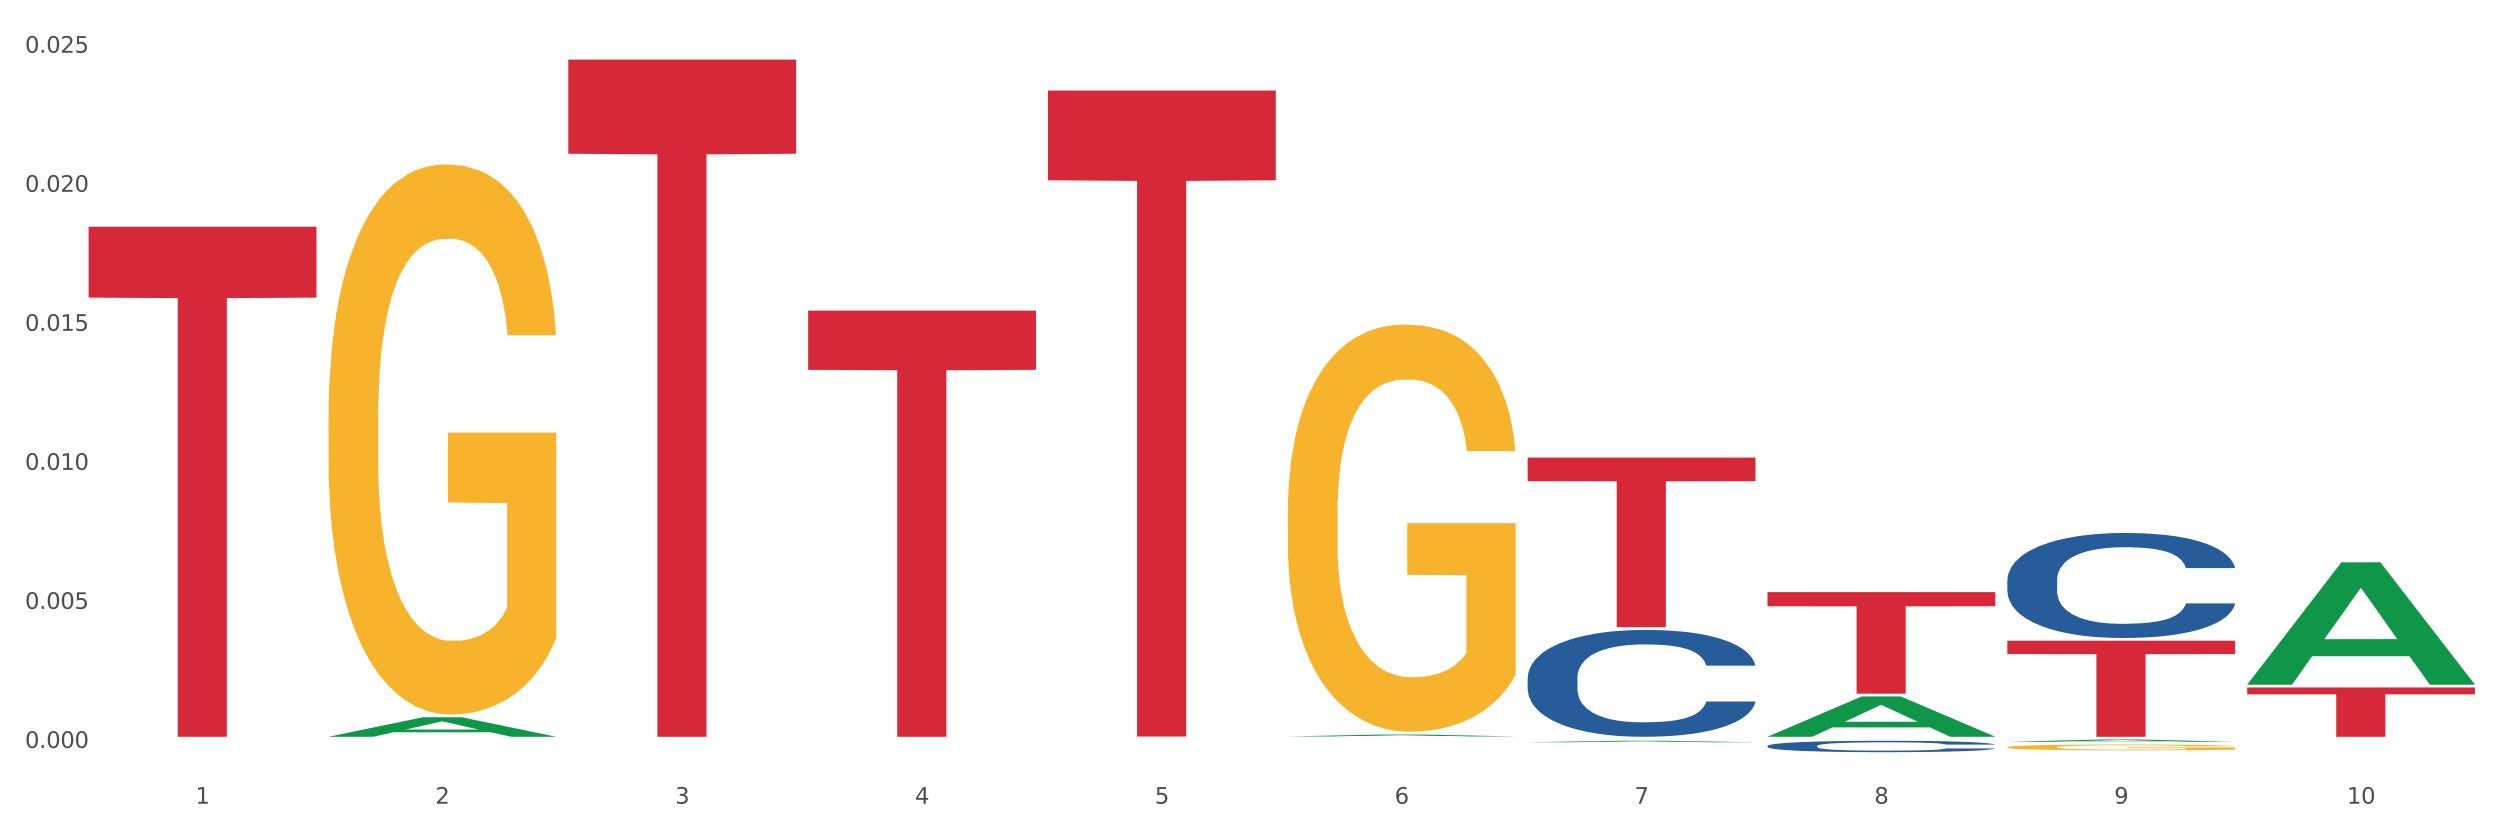<?xml version="1.0" encoding="utf-8" standalone="no"?>
<!DOCTYPE svg PUBLIC "-//W3C//DTD SVG 1.1//EN"
  "http://www.w3.org/Graphics/SVG/1.1/DTD/svg11.dtd">
<svg xmlns:xlink="http://www.w3.org/1999/xlink" width="1080pt" height="360pt" viewBox="0 0 1080 360" xmlns="http://www.w3.org/2000/svg" version="1.1">
 <rect x="0" y="0" width="1080" height="360" fill="#333333" stroke="none"/>
 <defs>
  <style type="text/css">*{stroke-linejoin: round; stroke-linecap: butt}</style>
 </defs>
 <g id="figure_1">
  <g id="patch_1">
   <path d="M 0 360 
L 1080 360 
L 1080 0 
L 0 0 
z
" style="fill: #ffffff; stroke: #ffffff; stroke-linejoin: miter"/>
  </g>
  <g id="axes_1">
   <g id="matplotlib.axis_1">
    <g id="xtick_1">
     <g id="text_1">
      <!-- 1 -->
      <g style="fill: #4d4d4d" transform="translate(84.444 347.204) scale(0.096 -0.096)">
       <defs>
        <path id="DejaVuSans-31" d="M 794 531 
L 1825 531 
L 1825 4091 
L 703 3866 
L 703 4441 
L 1819 4666 
L 2450 4666 
L 2450 531 
L 3481 531 
L 3481 0 
L 794 0 
L 794 531 
z
" transform="scale(0.016)"/>
       </defs>
       <use xlink:href="#DejaVuSans-31"/>
      </g>
     </g>
    </g>
    <g id="xtick_2">
     <g id="text_2">
      <!-- 2 -->
      <g style="fill: #4d4d4d" transform="translate(188.053 347.204) scale(0.096 -0.096)">
       <defs>
        <path id="DejaVuSans-32" d="M 1228 531 
L 3431 531 
L 3431 0 
L 469 0 
L 469 531 
Q 828 903 1448 1529 
Q 2069 2156 2228 2338 
Q 2531 2678 2651 2914 
Q 2772 3150 2772 3378 
Q 2772 3750 2511 3984 
Q 2250 4219 1831 4219 
Q 1534 4219 1204 4116 
Q 875 4013 500 3803 
L 500 4441 
Q 881 4594 1212 4672 
Q 1544 4750 1819 4750 
Q 2544 4750 2975 4387 
Q 3406 4025 3406 3419 
Q 3406 3131 3298 2873 
Q 3191 2616 2906 2266 
Q 2828 2175 2409 1742 
Q 1991 1309 1228 531 
z
" transform="scale(0.016)"/>
       </defs>
       <use xlink:href="#DejaVuSans-32"/>
      </g>
     </g>
    </g>
    <g id="xtick_3">
     <g id="text_3">
      <!-- 3 -->
      <g style="fill: #4d4d4d" transform="translate(291.663 347.204) scale(0.096 -0.096)">
       <defs>
        <path id="DejaVuSans-33" d="M 2597 2516 
Q 3050 2419 3304 2112 
Q 3559 1806 3559 1356 
Q 3559 666 3084 287 
Q 2609 -91 1734 -91 
Q 1441 -91 1130 -33 
Q 819 25 488 141 
L 488 750 
Q 750 597 1062 519 
Q 1375 441 1716 441 
Q 2309 441 2620 675 
Q 2931 909 2931 1356 
Q 2931 1769 2642 2001 
Q 2353 2234 1838 2234 
L 1294 2234 
L 1294 2753 
L 1863 2753 
Q 2328 2753 2575 2939 
Q 2822 3125 2822 3475 
Q 2822 3834 2567 4026 
Q 2313 4219 1838 4219 
Q 1578 4219 1281 4162 
Q 984 4106 628 3988 
L 628 4550 
Q 988 4650 1302 4700 
Q 1616 4750 1894 4750 
Q 2613 4750 3031 4423 
Q 3450 4097 3450 3541 
Q 3450 3153 3228 2886 
Q 3006 2619 2597 2516 
z
" transform="scale(0.016)"/>
       </defs>
       <use xlink:href="#DejaVuSans-33"/>
      </g>
     </g>
    </g>
    <g id="xtick_4">
     <g id="text_4">
      <!-- 4 -->
      <g style="fill: #4d4d4d" transform="translate(395.273 347.204) scale(0.096 -0.096)">
       <defs>
        <path id="DejaVuSans-34" d="M 2419 4116 
L 825 1625 
L 2419 1625 
L 2419 4116 
z
M 2253 4666 
L 3047 4666 
L 3047 1625 
L 3713 1625 
L 3713 1100 
L 3047 1100 
L 3047 0 
L 2419 0 
L 2419 1100 
L 313 1100 
L 313 1709 
L 2253 4666 
z
" transform="scale(0.016)"/>
       </defs>
       <use xlink:href="#DejaVuSans-34"/>
      </g>
     </g>
    </g>
    <g id="xtick_5">
     <g id="text_5">
      <!-- 5 -->
      <g style="fill: #4d4d4d" transform="translate(498.883 347.204) scale(0.096 -0.096)">
       <defs>
        <path id="DejaVuSans-35" d="M 691 4666 
L 3169 4666 
L 3169 4134 
L 1269 4134 
L 1269 2991 
Q 1406 3038 1543 3061 
Q 1681 3084 1819 3084 
Q 2600 3084 3056 2656 
Q 3513 2228 3513 1497 
Q 3513 744 3044 326 
Q 2575 -91 1722 -91 
Q 1428 -91 1123 -41 
Q 819 9 494 109 
L 494 744 
Q 775 591 1075 516 
Q 1375 441 1709 441 
Q 2250 441 2565 725 
Q 2881 1009 2881 1497 
Q 2881 1984 2565 2268 
Q 2250 2553 1709 2553 
Q 1456 2553 1204 2497 
Q 953 2441 691 2322 
L 691 4666 
z
" transform="scale(0.016)"/>
       </defs>
       <use xlink:href="#DejaVuSans-35"/>
      </g>
     </g>
    </g>
    <g id="xtick_6">
     <g id="text_6">
      <!-- 6 -->
      <g style="fill: #4d4d4d" transform="translate(602.492 347.204) scale(0.096 -0.096)">
       <defs>
        <path id="DejaVuSans-36" d="M 2113 2584 
Q 1688 2584 1439 2293 
Q 1191 2003 1191 1497 
Q 1191 994 1439 701 
Q 1688 409 2113 409 
Q 2538 409 2786 701 
Q 3034 994 3034 1497 
Q 3034 2003 2786 2293 
Q 2538 2584 2113 2584 
z
M 3366 4563 
L 3366 3988 
Q 3128 4100 2886 4159 
Q 2644 4219 2406 4219 
Q 1781 4219 1451 3797 
Q 1122 3375 1075 2522 
Q 1259 2794 1537 2939 
Q 1816 3084 2150 3084 
Q 2853 3084 3261 2657 
Q 3669 2231 3669 1497 
Q 3669 778 3244 343 
Q 2819 -91 2113 -91 
Q 1303 -91 875 529 
Q 447 1150 447 2328 
Q 447 3434 972 4092 
Q 1497 4750 2381 4750 
Q 2619 4750 2861 4703 
Q 3103 4656 3366 4563 
z
" transform="scale(0.016)"/>
       </defs>
       <use xlink:href="#DejaVuSans-36"/>
      </g>
     </g>
    </g>
    <g id="xtick_7">
     <g id="text_7">
      <!-- 7 -->
      <g style="fill: #4d4d4d" transform="translate(706.102 347.204) scale(0.096 -0.096)">
       <defs>
        <path id="DejaVuSans-37" d="M 525 4666 
L 3525 4666 
L 3525 4397 
L 1831 0 
L 1172 0 
L 2766 4134 
L 525 4134 
L 525 4666 
z
" transform="scale(0.016)"/>
       </defs>
       <use xlink:href="#DejaVuSans-37"/>
      </g>
     </g>
    </g>
    <g id="xtick_8">
     <g id="text_8">
      <!-- 8 -->
      <g style="fill: #4d4d4d" transform="translate(809.712 347.204) scale(0.096 -0.096)">
       <defs>
        <path id="DejaVuSans-38" d="M 2034 2216 
Q 1584 2216 1326 1975 
Q 1069 1734 1069 1313 
Q 1069 891 1326 650 
Q 1584 409 2034 409 
Q 2484 409 2743 651 
Q 3003 894 3003 1313 
Q 3003 1734 2745 1975 
Q 2488 2216 2034 2216 
z
M 1403 2484 
Q 997 2584 770 2862 
Q 544 3141 544 3541 
Q 544 4100 942 4425 
Q 1341 4750 2034 4750 
Q 2731 4750 3128 4425 
Q 3525 4100 3525 3541 
Q 3525 3141 3298 2862 
Q 3072 2584 2669 2484 
Q 3125 2378 3379 2068 
Q 3634 1759 3634 1313 
Q 3634 634 3220 271 
Q 2806 -91 2034 -91 
Q 1263 -91 848 271 
Q 434 634 434 1313 
Q 434 1759 690 2068 
Q 947 2378 1403 2484 
z
M 1172 3481 
Q 1172 3119 1398 2916 
Q 1625 2713 2034 2713 
Q 2441 2713 2670 2916 
Q 2900 3119 2900 3481 
Q 2900 3844 2670 4047 
Q 2441 4250 2034 4250 
Q 1625 4250 1398 4047 
Q 1172 3844 1172 3481 
z
" transform="scale(0.016)"/>
       </defs>
       <use xlink:href="#DejaVuSans-38"/>
      </g>
     </g>
    </g>
    <g id="xtick_9">
     <g id="text_9">
      <!-- 9 -->
      <g style="fill: #4d4d4d" transform="translate(913.322 347.204) scale(0.096 -0.096)">
       <defs>
        <path id="DejaVuSans-39" d="M 703 97 
L 703 672 
Q 941 559 1184 500 
Q 1428 441 1663 441 
Q 2288 441 2617 861 
Q 2947 1281 2994 2138 
Q 2813 1869 2534 1725 
Q 2256 1581 1919 1581 
Q 1219 1581 811 2004 
Q 403 2428 403 3163 
Q 403 3881 828 4315 
Q 1253 4750 1959 4750 
Q 2769 4750 3195 4129 
Q 3622 3509 3622 2328 
Q 3622 1225 3098 567 
Q 2575 -91 1691 -91 
Q 1453 -91 1209 -44 
Q 966 3 703 97 
z
M 1959 2075 
Q 2384 2075 2632 2365 
Q 2881 2656 2881 3163 
Q 2881 3666 2632 3958 
Q 2384 4250 1959 4250 
Q 1534 4250 1286 3958 
Q 1038 3666 1038 3163 
Q 1038 2656 1286 2365 
Q 1534 2075 1959 2075 
z
" transform="scale(0.016)"/>
       </defs>
       <use xlink:href="#DejaVuSans-39"/>
      </g>
     </g>
    </g>
    <g id="xtick_10">
     <g id="text_10">
      <!-- 10 -->
      <g style="fill: #4d4d4d" transform="translate(1013.877 347.204) scale(0.096 -0.096)">
       <defs>
        <path id="DejaVuSans-30" d="M 2034 4250 
Q 1547 4250 1301 3770 
Q 1056 3291 1056 2328 
Q 1056 1369 1301 889 
Q 1547 409 2034 409 
Q 2525 409 2770 889 
Q 3016 1369 3016 2328 
Q 3016 3291 2770 3770 
Q 2525 4250 2034 4250 
z
M 2034 4750 
Q 2819 4750 3233 4129 
Q 3647 3509 3647 2328 
Q 3647 1150 3233 529 
Q 2819 -91 2034 -91 
Q 1250 -91 836 529 
Q 422 1150 422 2328 
Q 422 3509 836 4129 
Q 1250 4750 2034 4750 
z
" transform="scale(0.016)"/>
       </defs>
       <use xlink:href="#DejaVuSans-31"/>
       <use xlink:href="#DejaVuSans-30" transform="translate(63.623 0)"/>
      </g>
     </g>
    </g>
    <g id="xtick_11"/>
    <g id="xtick_12"/>
    <g id="xtick_13"/>
    <g id="xtick_14"/>
    <g id="xtick_15"/>
    <g id="xtick_16"/>
    <g id="xtick_17"/>
    <g id="xtick_18"/>
    <g id="xtick_19"/>
   </g>
   <g id="matplotlib.axis_2">
    <g id="ytick_1">
     <g id="text_11">
      <!-- 0.000 -->
      <g style="fill: #4d4d4d" transform="translate(10.8 323.109) scale(0.096 -0.096)">
       <defs>
        <path id="DejaVuSans-2e" d="M 684 794 
L 1344 794 
L 1344 0 
L 684 0 
L 684 794 
z
" transform="scale(0.016)"/>
       </defs>
       <use xlink:href="#DejaVuSans-30"/>
       <use xlink:href="#DejaVuSans-2e" transform="translate(63.623 0)"/>
       <use xlink:href="#DejaVuSans-30" transform="translate(95.41 0)"/>
       <use xlink:href="#DejaVuSans-30" transform="translate(159.033 0)"/>
       <use xlink:href="#DejaVuSans-30" transform="translate(222.656 0)"/>
      </g>
     </g>
    </g>
    <g id="ytick_2">
     <g id="text_12">
      <!-- 0.005 -->
      <g style="fill: #4d4d4d" transform="translate(10.8 263.043) scale(0.096 -0.096)">
       <use xlink:href="#DejaVuSans-30"/>
       <use xlink:href="#DejaVuSans-2e" transform="translate(63.623 0)"/>
       <use xlink:href="#DejaVuSans-30" transform="translate(95.41 0)"/>
       <use xlink:href="#DejaVuSans-30" transform="translate(159.033 0)"/>
       <use xlink:href="#DejaVuSans-35" transform="translate(222.656 0)"/>
      </g>
     </g>
    </g>
    <g id="ytick_3">
     <g id="text_13">
      <!-- 0.010 -->
      <g style="fill: #4d4d4d" transform="translate(10.8 202.977) scale(0.096 -0.096)">
       <use xlink:href="#DejaVuSans-30"/>
       <use xlink:href="#DejaVuSans-2e" transform="translate(63.623 0)"/>
       <use xlink:href="#DejaVuSans-30" transform="translate(95.41 0)"/>
       <use xlink:href="#DejaVuSans-31" transform="translate(159.033 0)"/>
       <use xlink:href="#DejaVuSans-30" transform="translate(222.656 0)"/>
      </g>
     </g>
    </g>
    <g id="ytick_4">
     <g id="text_14">
      <!-- 0.015 -->
      <g style="fill: #4d4d4d" transform="translate(10.8 142.911) scale(0.096 -0.096)">
       <use xlink:href="#DejaVuSans-30"/>
       <use xlink:href="#DejaVuSans-2e" transform="translate(63.623 0)"/>
       <use xlink:href="#DejaVuSans-30" transform="translate(95.41 0)"/>
       <use xlink:href="#DejaVuSans-31" transform="translate(159.033 0)"/>
       <use xlink:href="#DejaVuSans-35" transform="translate(222.656 0)"/>
      </g>
     </g>
    </g>
    <g id="ytick_5">
     <g id="text_15">
      <!-- 0.020 -->
      <g style="fill: #4d4d4d" transform="translate(10.8 82.844) scale(0.096 -0.096)">
       <use xlink:href="#DejaVuSans-30"/>
       <use xlink:href="#DejaVuSans-2e" transform="translate(63.623 0)"/>
       <use xlink:href="#DejaVuSans-30" transform="translate(95.41 0)"/>
       <use xlink:href="#DejaVuSans-32" transform="translate(159.033 0)"/>
       <use xlink:href="#DejaVuSans-30" transform="translate(222.656 0)"/>
      </g>
     </g>
    </g>
    <g id="ytick_6">
     <g id="text_16">
      <!-- 0.025 -->
      <g style="fill: #4d4d4d" transform="translate(10.8 22.778) scale(0.096 -0.096)">
       <use xlink:href="#DejaVuSans-30"/>
       <use xlink:href="#DejaVuSans-2e" transform="translate(63.623 0)"/>
       <use xlink:href="#DejaVuSans-30" transform="translate(95.41 0)"/>
       <use xlink:href="#DejaVuSans-32" transform="translate(159.033 0)"/>
       <use xlink:href="#DejaVuSans-35" transform="translate(222.656 0)"/>
      </g>
     </g>
    </g>
    <g id="ytick_7"/>
    <g id="ytick_8"/>
    <g id="ytick_9"/>
    <g id="ytick_10"/>
    <g id="ytick_11"/>
   </g>
   <g id="PolyCollection_1">
    <path d="M 141.893 318.272 
L 141.994 318.264 
L 182.584 309.872 
L 199.428 309.864 
L 240.322 318.287 
L 220.839 318.287 
L 212.011 316.326 
L 170.102 316.326 
L 169.798 316.357 
L 161.274 318.287 
L 141.893 318.287 
L 141.893 318.272 
L 175.379 315.155 
L 206.734 315.147 
L 191.209 311.659 
L 191.006 311.644 
L 190.803 311.667 
L 175.278 315.147 
L 175.379 315.155 
L 141.893 318.272 
z
" clip-path="url(#p700dfef82c)" style="fill: #109648"/>
    <path d="M 659.941 292.867 
L 660.058 292.825 
L 660.058 291.644 
L 660.407 290.042 
L 661.687 287.091 
L 663.316 284.857 
L 666.108 282.243 
L 667.62 281.147 
L 669.598 279.925 
L 673.67 277.943 
L 678.324 276.257 
L 681.582 275.329 
L 684.025 274.739 
L 689.494 273.685 
L 692.635 273.222 
L 695.893 272.842 
L 698.685 272.589 
L 703.339 272.294 
L 707.062 272.168 
L 711.367 272.126 
L 714.973 272.168 
L 719.744 272.336 
L 726.724 272.842 
L 729.4 273.137 
L 733.007 273.643 
L 736.73 274.318 
L 739.755 274.992 
L 743.246 275.962 
L 746.852 277.226 
L 750.343 278.828 
L 752.786 280.304 
L 754.764 281.864 
L 756.509 283.761 
L 757.789 285.827 
L 758.371 287.555 
L 737.079 287.555 
L 736.498 285.995 
L 735.334 284.309 
L 734.171 283.171 
L 732.891 282.243 
L 730.913 281.189 
L 729.168 280.515 
L 726.259 279.714 
L 723.583 279.208 
L 721.373 278.913 
L 718.697 278.66 
L 712.996 278.407 
L 708.923 278.407 
L 706.364 278.491 
L 703.222 278.702 
L 700.546 278.997 
L 697.405 279.503 
L 694.962 280.051 
L 692.519 280.768 
L 691.122 281.274 
L 689.028 282.201 
L 687.632 282.96 
L 685.77 284.267 
L 684.723 285.194 
L 682.862 287.597 
L 682.047 289.368 
L 681.698 290.59 
L 681.466 291.939 
L 681.466 298.516 
L 682.164 301.467 
L 682.745 302.731 
L 683.676 304.165 
L 685.421 306.02 
L 687.981 307.832 
L 690.657 309.139 
L 692.868 309.94 
L 694.962 310.53 
L 697.056 310.994 
L 699.616 311.416 
L 701.71 311.669 
L 704.851 311.922 
L 708.574 312.048 
L 711.483 312.048 
L 717.417 311.837 
L 720.093 311.627 
L 722.652 311.331 
L 725.445 310.868 
L 727.655 310.362 
L 728.935 309.982 
L 731.029 309.181 
L 732.658 308.338 
L 734.054 307.369 
L 734.985 306.526 
L 736.032 305.261 
L 736.847 303.828 
L 737.079 303.069 
L 758.371 303.069 
L 757.905 304.586 
L 757.091 306.062 
L 755.462 308.043 
L 754.182 309.181 
L 752.204 310.573 
L 750.11 311.753 
L 747.201 313.06 
L 744.526 314.03 
L 741.733 314.873 
L 738.708 315.631 
L 733.24 316.685 
L 731.262 316.981 
L 727.074 317.486 
L 723.816 317.781 
L 719.046 318.077 
L 714.159 318.245 
L 709.04 318.287 
L 704.502 318.203 
L 699.499 317.95 
L 696.358 317.697 
L 692.868 317.318 
L 688.795 316.728 
L 684.956 316.011 
L 681.349 315.168 
L 677.975 314.198 
L 674.834 313.102 
L 670.762 311.289 
L 667.737 309.519 
L 665.526 307.875 
L 664.014 306.483 
L 662.501 304.713 
L 661.687 303.49 
L 660.407 300.539 
L 659.941 297.799 
L 659.941 292.867 
z
" clip-path="url(#p700dfef82c)" style="fill: #255c99"/>
    <path d="M 763.551 322.232 
L 763.668 322.228 
L 763.668 322.101 
L 764.017 321.93 
L 765.296 321.615 
L 766.925 321.376 
L 769.718 321.097 
L 771.23 320.979 
L 773.208 320.849 
L 777.28 320.637 
L 781.934 320.457 
L 785.192 320.358 
L 787.635 320.294 
L 793.103 320.182 
L 796.245 320.132 
L 799.502 320.092 
L 802.295 320.065 
L 806.949 320.033 
L 810.672 320.02 
L 814.976 320.015 
L 818.583 320.02 
L 823.353 320.038 
L 830.334 320.092 
L 833.01 320.123 
L 836.617 320.177 
L 840.34 320.249 
L 843.365 320.321 
L 846.855 320.425 
L 850.462 320.56 
L 853.953 320.732 
L 856.396 320.889 
L 858.374 321.056 
L 860.119 321.259 
L 861.399 321.48 
L 861.981 321.664 
L 840.689 321.664 
L 840.107 321.498 
L 838.944 321.317 
L 837.78 321.196 
L 836.501 321.097 
L 834.523 320.984 
L 832.777 320.912 
L 829.869 320.826 
L 827.193 320.772 
L 824.982 320.741 
L 822.306 320.714 
L 816.605 320.686 
L 812.533 320.686 
L 809.974 320.695 
L 806.832 320.718 
L 804.156 320.75 
L 801.015 320.804 
L 798.572 320.862 
L 796.128 320.939 
L 794.732 320.993 
L 792.638 321.092 
L 791.242 321.173 
L 789.38 321.313 
L 788.333 321.412 
L 786.472 321.669 
L 785.657 321.858 
L 785.308 321.989 
L 785.075 322.133 
L 785.075 322.836 
L 785.773 323.151 
L 786.355 323.287 
L 787.286 323.44 
L 789.031 323.638 
L 791.591 323.832 
L 794.267 323.972 
L 796.477 324.057 
L 798.572 324.12 
L 800.666 324.17 
L 803.225 324.215 
L 805.32 324.242 
L 808.461 324.269 
L 812.184 324.283 
L 815.093 324.283 
L 821.026 324.26 
L 823.702 324.237 
L 826.262 324.206 
L 829.054 324.156 
L 831.265 324.102 
L 832.545 324.062 
L 834.639 323.976 
L 836.268 323.886 
L 837.664 323.782 
L 838.595 323.692 
L 839.642 323.557 
L 840.456 323.404 
L 840.689 323.323 
L 861.981 323.323 
L 861.515 323.485 
L 860.701 323.643 
L 859.072 323.854 
L 857.792 323.976 
L 855.814 324.125 
L 853.72 324.251 
L 850.811 324.391 
L 848.135 324.494 
L 845.343 324.584 
L 842.318 324.666 
L 836.85 324.778 
L 834.872 324.81 
L 830.683 324.864 
L 827.426 324.895 
L 822.655 324.927 
L 817.769 324.945 
L 812.65 324.95 
L 808.112 324.94 
L 803.109 324.913 
L 799.968 324.886 
L 796.477 324.846 
L 792.405 324.783 
L 788.566 324.706 
L 784.959 324.616 
L 781.585 324.512 
L 778.444 324.395 
L 774.371 324.201 
L 771.346 324.012 
L 769.136 323.836 
L 767.623 323.688 
L 766.111 323.498 
L 765.296 323.368 
L 764.017 323.052 
L 763.551 322.759 
L 763.551 322.232 
z
" clip-path="url(#p700dfef82c)" style="fill: #255c99"/>
    <path d="M 867.161 250.631 
L 867.277 250.589 
L 867.277 249.429 
L 867.626 247.855 
L 868.906 244.954 
L 870.535 242.758 
L 873.327 240.189 
L 874.84 239.112 
L 876.818 237.91 
L 880.89 235.963 
L 885.544 234.305 
L 888.801 233.394 
L 891.245 232.814 
L 896.713 231.778 
L 899.854 231.322 
L 903.112 230.949 
L 905.904 230.701 
L 910.558 230.411 
L 914.281 230.286 
L 918.586 230.245 
L 922.193 230.286 
L 926.963 230.452 
L 933.944 230.949 
L 936.62 231.239 
L 940.227 231.737 
L 943.95 232.4 
L 946.975 233.062 
L 950.465 234.015 
L 954.072 235.258 
L 957.562 236.833 
L 960.006 238.283 
L 961.984 239.816 
L 963.729 241.681 
L 965.009 243.711 
L 965.59 245.41 
L 944.299 245.41 
L 943.717 243.877 
L 942.554 242.219 
L 941.39 241.101 
L 940.11 240.189 
L 938.132 239.153 
L 936.387 238.49 
L 933.479 237.703 
L 930.803 237.206 
L 928.592 236.916 
L 925.916 236.667 
L 920.215 236.419 
L 916.143 236.419 
L 913.583 236.502 
L 910.442 236.709 
L 907.766 236.999 
L 904.625 237.496 
L 902.181 238.035 
L 899.738 238.739 
L 898.342 239.236 
L 896.248 240.148 
L 894.851 240.894 
L 892.99 242.178 
L 891.943 243.09 
L 890.081 245.451 
L 889.267 247.192 
L 888.918 248.393 
L 888.685 249.719 
L 888.685 256.183 
L 889.383 259.083 
L 889.965 260.326 
L 890.896 261.735 
L 892.641 263.558 
L 895.201 265.34 
L 897.877 266.624 
L 900.087 267.412 
L 902.181 267.992 
L 904.276 268.447 
L 906.835 268.862 
L 908.929 269.11 
L 912.071 269.359 
L 915.794 269.483 
L 918.703 269.483 
L 924.636 269.276 
L 927.312 269.069 
L 929.872 268.779 
L 932.664 268.323 
L 934.875 267.826 
L 936.155 267.453 
L 938.249 266.666 
L 939.878 265.837 
L 941.274 264.884 
L 942.205 264.055 
L 943.252 262.812 
L 944.066 261.404 
L 944.299 260.658 
L 965.59 260.658 
L 965.125 262.149 
L 964.31 263.6 
L 962.682 265.547 
L 961.402 266.666 
L 959.424 268.033 
L 957.33 269.193 
L 954.421 270.478 
L 951.745 271.431 
L 948.953 272.259 
L 945.928 273.005 
L 940.459 274.041 
L 938.481 274.331 
L 934.293 274.828 
L 931.035 275.118 
L 926.265 275.408 
L 921.379 275.574 
L 916.259 275.616 
L 911.722 275.533 
L 906.719 275.284 
L 903.577 275.036 
L 900.087 274.663 
L 896.015 274.083 
L 892.176 273.378 
L 888.569 272.549 
L 885.195 271.596 
L 882.053 270.519 
L 877.981 268.738 
L 874.956 266.997 
L 872.746 265.381 
L 871.233 264.014 
L 869.721 262.274 
L 868.906 261.072 
L 867.626 258.172 
L 867.161 255.478 
L 867.161 250.631 
z
" clip-path="url(#p700dfef82c)" style="fill: #255c99"/>
    <path d="M 141.893 180.835 
L 142.009 180.618 
L 142.009 172.804 
L 142.241 166.075 
L 143.403 149.794 
L 145.147 136.336 
L 146.425 129.173 
L 147.703 123.312 
L 149.214 117.451 
L 151.073 111.373 
L 154.443 102.473 
L 156.535 97.915 
L 159.092 93.139 
L 163.74 86.193 
L 167.11 82.286 
L 170.596 79.03 
L 176.291 75.123 
L 180.009 73.386 
L 183.961 72.084 
L 188.725 71.215 
L 192.328 70.998 
L 200.23 71.65 
L 206.97 73.603 
L 210.224 75.123 
L 214.407 77.727 
L 216.615 79.464 
L 220.218 82.937 
L 223.937 87.496 
L 226.493 91.403 
L 230.328 98.783 
L 233.233 106.164 
L 235.906 115.28 
L 237.301 121.575 
L 238.346 127.436 
L 239.276 134.165 
L 240.206 144.802 
L 219.288 144.802 
L 218.475 137.204 
L 217.196 130.041 
L 215.337 123.095 
L 213.71 118.754 
L 210.921 113.327 
L 208.364 109.854 
L 205.692 107.249 
L 202.438 105.078 
L 199.881 103.993 
L 196.279 103.125 
L 189.19 103.342 
L 184.425 105.078 
L 181.171 107.249 
L 179.08 109.203 
L 177.22 111.373 
L 175.129 114.412 
L 172.688 118.971 
L 170.945 123.095 
L 169.202 128.305 
L 167.807 133.514 
L 166.529 139.592 
L 165.483 146.104 
L 164.67 152.833 
L 163.973 161.082 
L 163.391 174.757 
L 163.391 204.496 
L 163.624 211.225 
L 164.205 220.125 
L 164.902 226.854 
L 166.064 234.886 
L 167.11 240.312 
L 169.086 248.127 
L 171.294 254.639 
L 173.037 258.763 
L 174.78 262.236 
L 177.801 267.012 
L 181.171 270.919 
L 184.077 273.307 
L 188.028 275.478 
L 190.701 276.346 
L 193.025 276.78 
L 198.719 276.78 
L 202.786 276.129 
L 207.319 274.609 
L 210.805 272.656 
L 213.71 270.268 
L 216.964 266.361 
L 219.056 262.67 
L 219.056 217.303 
L 193.49 217.086 
L 193.49 186.913 
L 240.322 186.913 
L 240.322 275.478 
L 238.346 280.036 
L 236.138 284.16 
L 233.814 287.85 
L 230.328 292.409 
L 226.144 296.75 
L 222.426 299.789 
L 218.475 302.394 
L 213.826 304.782 
L 207.783 306.953 
L 204.065 307.821 
L 199.416 308.472 
L 193.955 308.689 
L 189.19 308.255 
L 184.542 307.17 
L 179.661 305.216 
L 174.896 302.394 
L 171.294 299.572 
L 167.691 296.099 
L 163.856 291.541 
L 160.835 287.199 
L 158.511 283.292 
L 155.954 278.299 
L 153.165 271.787 
L 151.073 265.926 
L 149.214 259.849 
L 147.238 252.034 
L 145.844 245.305 
L 144.449 236.839 
L 143.636 230.544 
L 142.706 220.776 
L 142.009 207.101 
L 141.893 180.835 
z
" clip-path="url(#p700dfef82c)" style="fill: #f7b32b"/>
    <path d="M 867.161 276.79 
L 965.59 276.79 
L 965.59 282.557 
L 926.872 282.596 
L 926.872 318.287 
L 905.646 318.287 
L 905.646 282.596 
L 867.161 282.557 
L 867.161 276.829 
L 867.161 276.79 
z
" clip-path="url(#p700dfef82c)" style="fill: #d62839"/>
    <path d="M 763.551 255.805 
L 861.981 255.805 
L 861.981 261.901 
L 823.262 261.942 
L 823.262 299.672 
L 802.037 299.672 
L 802.037 261.942 
L 763.551 261.901 
L 763.551 255.846 
L 763.551 255.805 
z
" clip-path="url(#p700dfef82c)" style="fill: #d62839"/>
    <path d="M 659.941 197.69 
L 758.371 197.69 
L 758.371 207.871 
L 719.652 207.939 
L 719.652 270.951 
L 698.427 270.951 
L 698.427 207.939 
L 659.941 207.871 
L 659.941 197.758 
L 659.941 197.69 
z
" clip-path="url(#p700dfef82c)" style="fill: #d62839"/>
    <path d="M 452.722 39.103 
L 551.151 39.103 
L 551.151 77.887 
L 512.433 78.149 
L 512.433 318.193 
L 491.207 318.193 
L 491.207 78.149 
L 452.722 77.887 
L 452.722 39.365 
L 452.722 39.103 
z
" clip-path="url(#p700dfef82c)" style="fill: #d62839"/>
    <path d="M 349.112 134.177 
L 447.542 134.177 
L 447.542 159.762 
L 408.823 159.935 
L 408.823 318.287 
L 387.598 318.287 
L 387.598 159.935 
L 349.112 159.762 
L 349.112 134.35 
L 349.112 134.177 
z
" clip-path="url(#p700dfef82c)" style="fill: #d62839"/>
    <path d="M 245.502 25.759 
L 343.932 25.759 
L 343.932 66.411 
L 305.213 66.686 
L 305.213 318.287 
L 283.988 318.287 
L 283.988 66.686 
L 245.502 66.411 
L 245.502 26.034 
L 245.502 25.759 
z
" clip-path="url(#p700dfef82c)" style="fill: #d62839"/>
    <path d="M 38.283 97.952 
L 136.712 97.952 
L 136.712 128.571 
L 97.994 128.778 
L 97.994 318.287 
L 76.768 318.287 
L 76.768 128.778 
L 38.283 128.571 
L 38.283 98.159 
L 38.283 97.952 
z
" clip-path="url(#p700dfef82c)" style="fill: #d62839"/>
    <path d="M 867.161 322.808 
L 867.277 322.805 
L 867.277 322.722 
L 867.51 322.651 
L 868.672 322.478 
L 870.415 322.335 
L 871.693 322.259 
L 872.971 322.196 
L 874.482 322.134 
L 876.342 322.07 
L 879.712 321.975 
L 881.803 321.927 
L 884.36 321.876 
L 889.008 321.802 
L 892.378 321.76 
L 895.865 321.726 
L 901.559 321.684 
L 905.278 321.666 
L 909.229 321.652 
L 913.993 321.643 
L 917.596 321.641 
L 925.498 321.647 
L 932.238 321.668 
L 935.492 321.684 
L 939.676 321.712 
L 941.884 321.731 
L 945.486 321.767 
L 949.205 321.816 
L 951.761 321.857 
L 955.596 321.936 
L 958.501 322.014 
L 961.174 322.111 
L 962.569 322.178 
L 963.615 322.24 
L 964.544 322.312 
L 965.474 322.425 
L 944.556 322.425 
L 943.743 322.344 
L 942.465 322.268 
L 940.605 322.194 
L 938.978 322.148 
L 936.189 322.09 
L 933.633 322.053 
L 930.96 322.026 
L 927.706 322.003 
L 925.149 321.991 
L 921.547 321.982 
L 914.458 321.984 
L 909.694 322.003 
L 906.44 322.026 
L 904.348 322.046 
L 902.489 322.07 
L 900.397 322.102 
L 897.956 322.15 
L 896.213 322.194 
L 894.47 322.249 
L 893.076 322.305 
L 891.797 322.369 
L 890.751 322.439 
L 889.938 322.51 
L 889.241 322.598 
L 888.66 322.743 
L 888.66 323.059 
L 888.892 323.13 
L 889.473 323.225 
L 890.17 323.297 
L 891.333 323.382 
L 892.378 323.44 
L 894.354 323.523 
L 896.562 323.592 
L 898.305 323.636 
L 900.048 323.672 
L 903.07 323.723 
L 906.44 323.765 
L 909.345 323.79 
L 913.296 323.813 
L 915.969 323.822 
L 918.293 323.827 
L 923.987 323.827 
L 928.055 323.82 
L 932.587 323.804 
L 936.073 323.783 
L 938.978 323.758 
L 942.232 323.716 
L 944.324 323.677 
L 944.324 323.195 
L 918.758 323.193 
L 918.758 322.872 
L 965.59 322.872 
L 965.59 323.813 
L 963.615 323.862 
L 961.407 323.905 
L 959.083 323.945 
L 955.596 323.993 
L 951.413 324.039 
L 947.694 324.071 
L 943.743 324.099 
L 939.095 324.125 
L 933.052 324.148 
L 929.333 324.157 
L 924.685 324.164 
L 919.223 324.166 
L 914.458 324.161 
L 909.81 324.15 
L 904.929 324.129 
L 900.164 324.099 
L 896.562 324.069 
L 892.959 324.032 
L 889.125 323.984 
L 886.103 323.938 
L 883.779 323.896 
L 881.222 323.843 
L 878.433 323.774 
L 876.342 323.712 
L 874.482 323.647 
L 872.507 323.564 
L 871.112 323.493 
L 869.718 323.403 
L 868.904 323.336 
L 867.974 323.232 
L 867.277 323.087 
L 867.161 322.808 
z
" clip-path="url(#p700dfef82c)" style="fill: #f7b32b"/>
    <path d="M 556.332 221.492 
L 556.448 221.332 
L 556.448 215.547 
L 556.68 210.566 
L 557.842 198.515 
L 559.586 188.553 
L 560.864 183.251 
L 562.142 178.913 
L 563.653 174.574 
L 565.512 170.075 
L 568.882 163.488 
L 570.974 160.113 
L 573.531 156.579 
L 578.179 151.437 
L 581.549 148.545 
L 585.035 146.135 
L 590.73 143.242 
L 594.448 141.957 
L 598.4 140.993 
L 603.164 140.35 
L 606.767 140.189 
L 614.669 140.672 
L 621.409 142.118 
L 624.663 143.242 
L 628.846 145.17 
L 631.054 146.456 
L 634.657 149.027 
L 638.375 152.401 
L 640.932 155.293 
L 644.767 160.756 
L 647.672 166.219 
L 650.345 172.968 
L 651.74 177.627 
L 652.785 181.966 
L 653.715 186.947 
L 654.645 194.82 
L 633.727 194.82 
L 632.914 189.196 
L 631.635 183.894 
L 629.776 178.752 
L 628.149 175.538 
L 625.36 171.522 
L 622.803 168.951 
L 620.131 167.023 
L 616.877 165.416 
L 614.32 164.612 
L 610.718 163.97 
L 603.629 164.13 
L 598.864 165.416 
L 595.61 167.023 
L 593.519 168.469 
L 591.659 170.075 
L 589.568 172.325 
L 587.127 175.699 
L 585.384 178.752 
L 583.641 182.608 
L 582.246 186.465 
L 580.968 190.964 
L 579.922 195.784 
L 579.109 200.765 
L 578.412 206.871 
L 577.83 216.993 
L 577.83 239.006 
L 578.063 243.987 
L 578.644 250.575 
L 579.341 255.556 
L 580.503 261.501 
L 581.549 265.518 
L 583.525 271.302 
L 585.733 276.122 
L 587.476 279.175 
L 589.219 281.746 
L 592.24 285.281 
L 595.61 288.173 
L 598.516 289.941 
L 602.467 291.547 
L 605.14 292.19 
L 607.464 292.512 
L 613.158 292.512 
L 617.225 292.03 
L 621.758 290.905 
L 625.244 289.459 
L 628.149 287.691 
L 631.403 284.799 
L 633.495 282.068 
L 633.495 248.486 
L 607.929 248.325 
L 607.929 225.991 
L 654.761 225.991 
L 654.761 291.547 
L 652.785 294.922 
L 650.577 297.975 
L 648.253 300.706 
L 644.767 304.08 
L 640.583 307.294 
L 636.865 309.543 
L 632.914 311.471 
L 628.265 313.239 
L 622.222 314.846 
L 618.504 315.488 
L 613.855 315.97 
L 608.394 316.131 
L 603.629 315.81 
L 598.981 315.006 
L 594.1 313.56 
L 589.335 311.471 
L 585.733 309.383 
L 582.13 306.812 
L 578.295 303.438 
L 575.274 300.224 
L 572.95 297.332 
L 570.393 293.636 
L 567.604 288.816 
L 565.512 284.478 
L 563.653 279.979 
L 561.677 274.194 
L 560.283 269.213 
L 558.888 262.947 
L 558.075 258.287 
L 557.145 251.057 
L 556.448 240.934 
L 556.332 221.492 
z
" clip-path="url(#p700dfef82c)" style="fill: #f7b32b"/>
    <path d="M 970.771 296.98 
L 1069.2 296.98 
L 1069.2 299.941 
L 1030.481 299.961 
L 1030.481 318.287 
L 1009.256 318.287 
L 1009.256 299.961 
L 970.771 299.941 
L 970.771 297 
L 970.771 296.98 
z
" clip-path="url(#p700dfef82c)" style="fill: #d62839"/>
    <path d="M 556.332 318.142 
L 556.433 318.141 
L 597.023 317.307 
L 613.867 317.306 
L 654.761 318.143 
L 635.278 318.143 
L 626.45 317.948 
L 584.541 317.948 
L 584.237 317.951 
L 575.713 318.143 
L 556.332 318.143 
L 556.332 318.142 
L 589.818 317.832 
L 621.173 317.831 
L 605.648 317.484 
L 605.445 317.483 
L 605.242 317.485 
L 589.717 317.831 
L 589.818 317.832 
L 556.332 318.142 
z
" clip-path="url(#p700dfef82c)" style="fill: #109648"/>
    <path d="M 659.941 320.647 
L 660.043 320.646 
L 700.632 320 
L 717.477 320 
L 758.371 320.648 
L 738.888 320.648 
L 730.06 320.497 
L 688.151 320.497 
L 687.847 320.499 
L 679.323 320.648 
L 659.941 320.648 
L 659.941 320.647 
L 693.428 320.407 
L 724.783 320.406 
L 709.258 320.138 
L 709.055 320.137 
L 708.852 320.139 
L 693.326 320.406 
L 693.428 320.407 
L 659.941 320.647 
z
" clip-path="url(#p700dfef82c)" style="fill: #109648"/>
    <path d="M 763.551 318.255 
L 763.653 318.238 
L 804.242 300.863 
L 821.087 300.847 
L 861.981 318.287 
L 842.498 318.287 
L 833.669 314.226 
L 791.761 314.226 
L 791.456 314.292 
L 782.933 318.287 
L 763.551 318.287 
L 763.551 318.255 
L 797.037 311.803 
L 828.393 311.786 
L 812.867 304.564 
L 812.664 304.532 
L 812.461 304.581 
L 796.936 311.786 
L 797.037 311.803 
L 763.551 318.255 
z
" clip-path="url(#p700dfef82c)" style="fill: #109648"/>
    <path d="M 970.771 295.706 
L 970.872 295.656 
L 1011.462 242.942 
L 1028.306 242.892 
L 1069.2 295.805 
L 1049.717 295.805 
L 1040.889 283.484 
L 998.98 283.484 
L 998.676 283.683 
L 990.152 295.805 
L 970.771 295.805 
L 970.771 295.706 
L 1004.257 276.131 
L 1035.612 276.081 
L 1020.087 254.171 
L 1019.884 254.071 
L 1019.681 254.22 
L 1004.156 276.081 
L 1004.257 276.131 
L 970.771 295.706 
z
" clip-path="url(#p700dfef82c)" style="fill: #109648"/>
    <path d="M 867.161 320.464 
L 867.262 320.463 
L 907.852 319.463 
L 924.696 319.462 
L 965.59 320.466 
L 946.107 320.466 
L 937.279 320.232 
L 895.371 320.232 
L 895.066 320.236 
L 886.542 320.466 
L 867.161 320.466 
L 867.161 320.464 
L 900.647 320.093 
L 932.003 320.092 
L 916.477 319.676 
L 916.274 319.674 
L 916.071 319.677 
L 900.546 320.092 
L 900.647 320.093 
L 867.161 320.464 
z
" clip-path="url(#p700dfef82c)" style="fill: #109648"/>
   </g>
  </g>
 </g>
 <defs>
  <clipPath id="p700dfef82c">
   <rect x="38.283" y="10.8" width="1030.917" height="329.109"/>
  </clipPath>
 </defs>
</svg>

